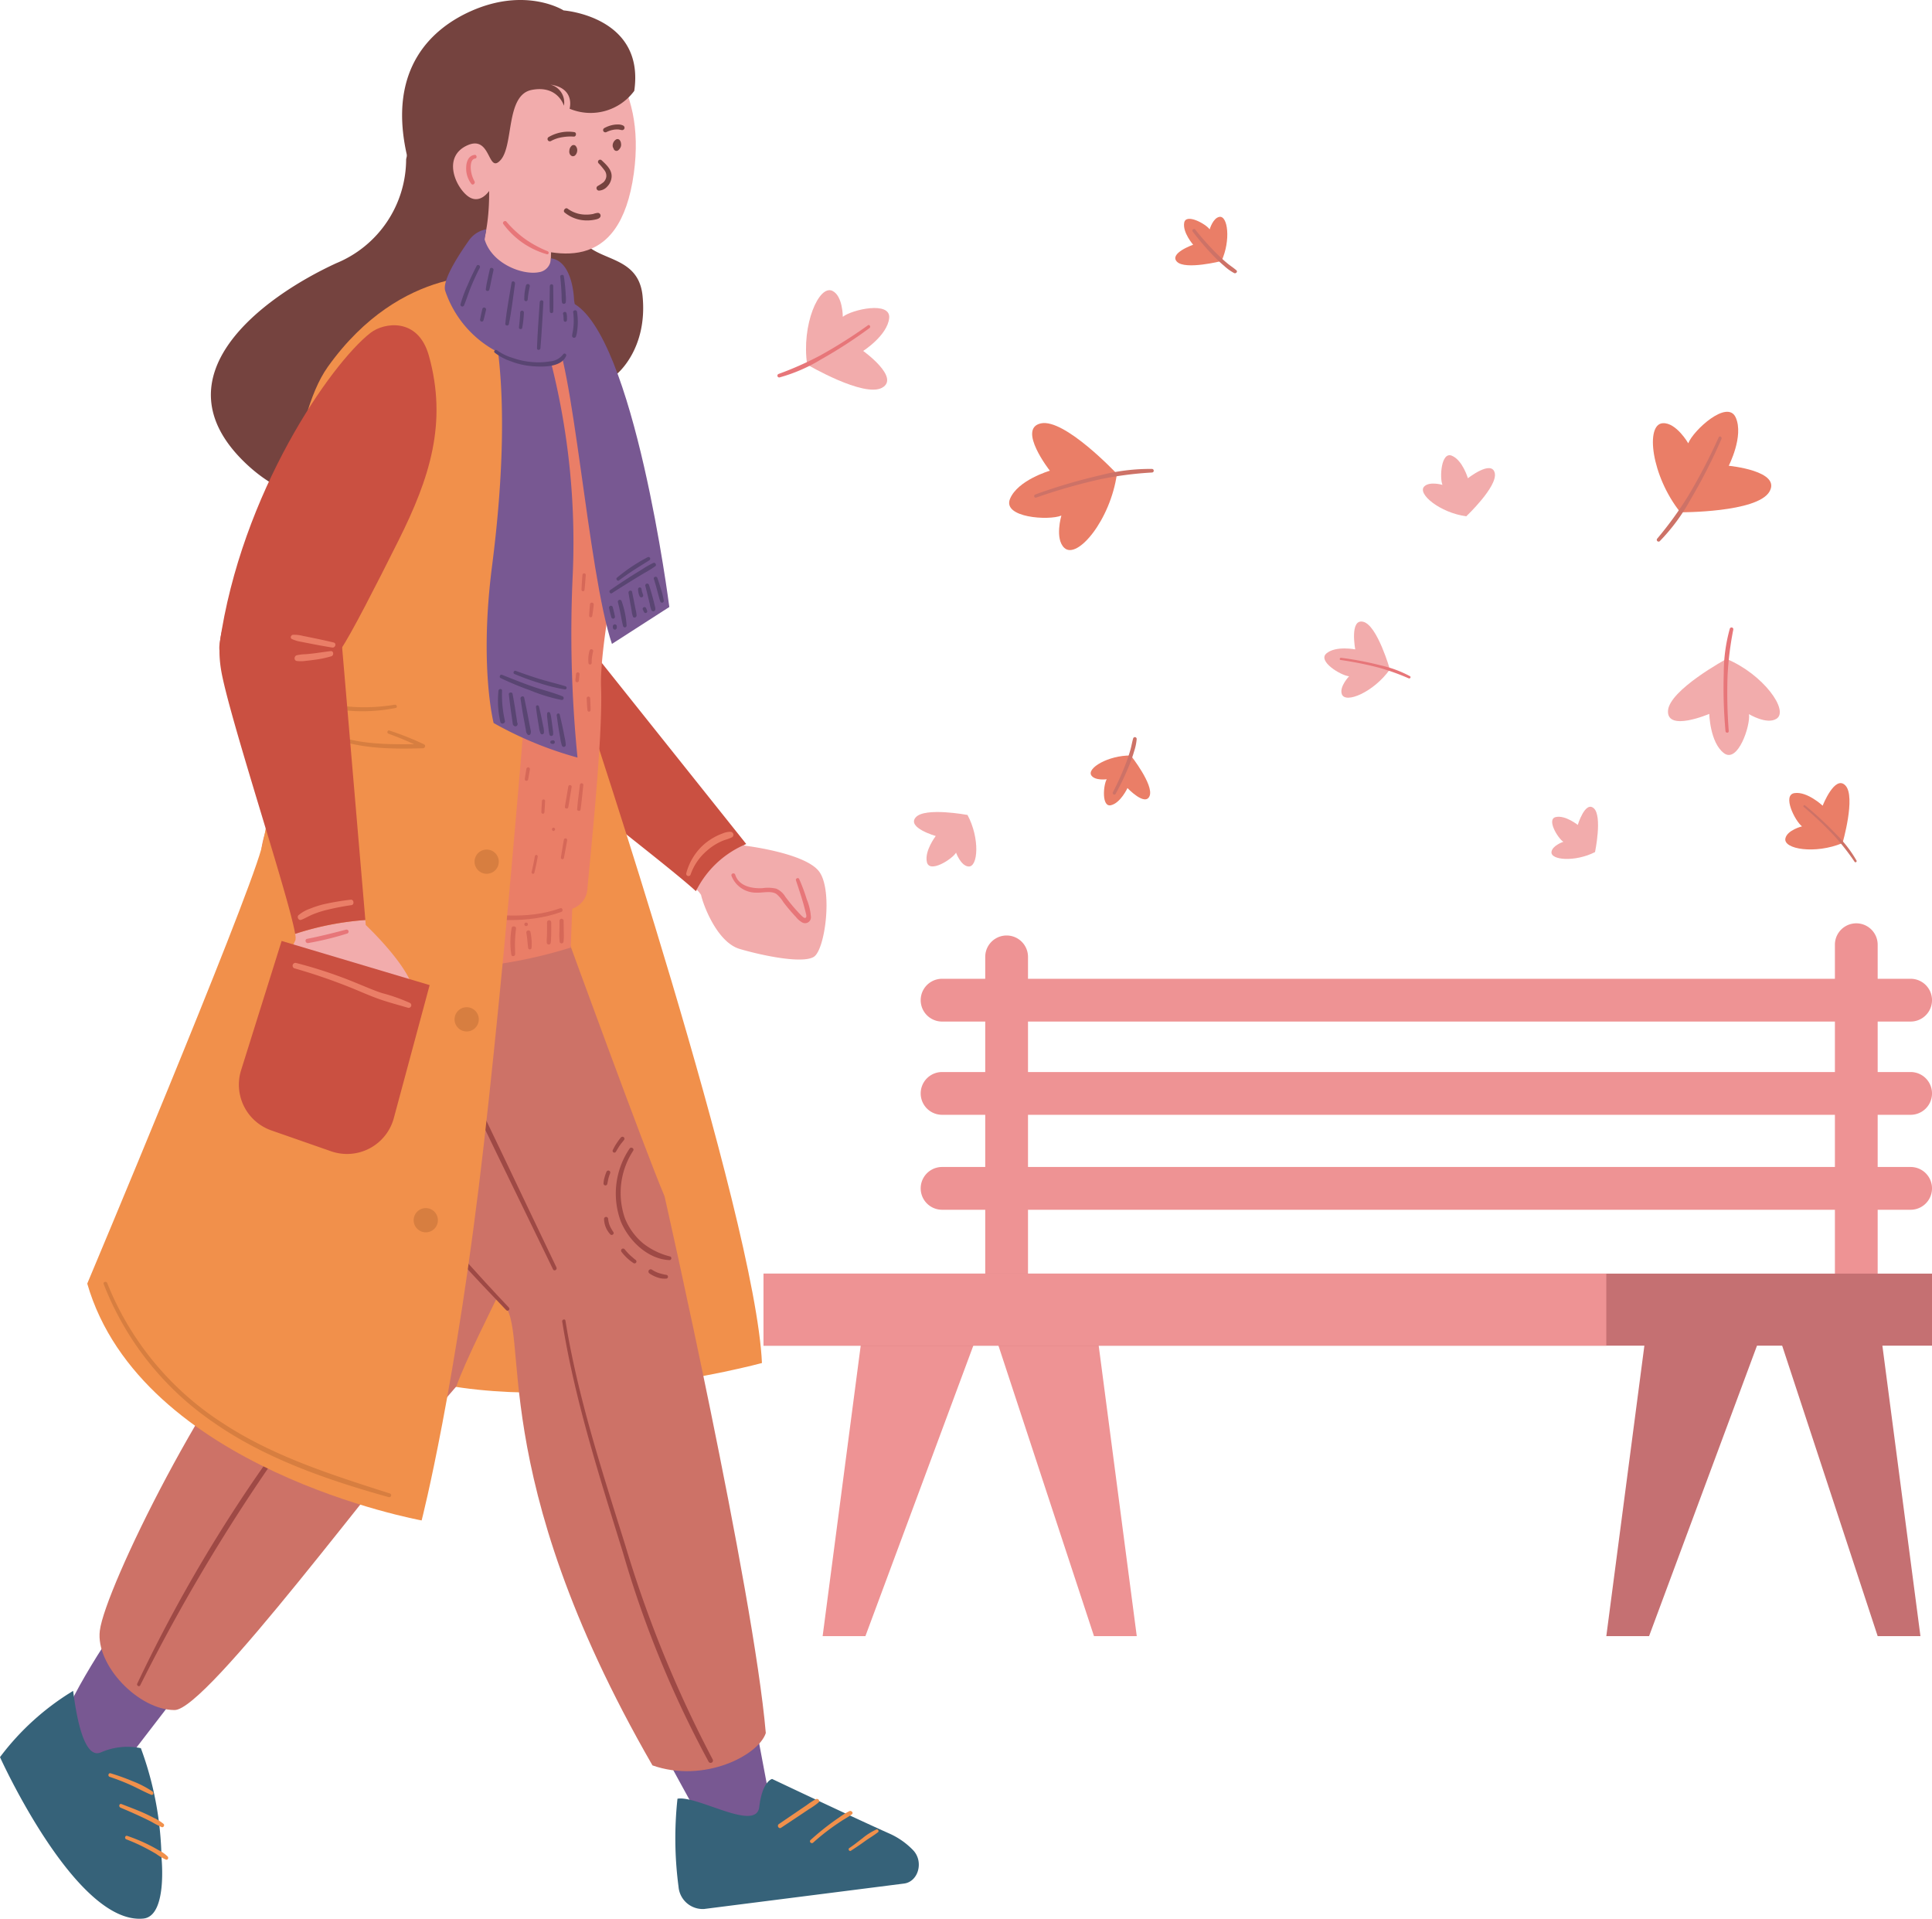 <svg id="グループ_22" data-name="グループ 22" xmlns="http://www.w3.org/2000/svg" xmlns:xlink="http://www.w3.org/1999/xlink" width="204.134" height="202.716" viewBox="0 0 204.134 202.716">
  <defs>
    <clipPath id="clip-path">
      <rect id="長方形_12" data-name="長方形 12" width="204.134" height="202.716" fill="none"/>
    </clipPath>
  </defs>
  <path id="パス_1966" data-name="パス 1966" d="M135.439,126.288h4.519l-4.519-34.483H124.1Z" transform="translate(62.955 46.573)" fill="#c57072"/>
  <path id="パス_1967" data-name="パス 1967" d="M117.118,126.288H112.6l4.519-34.483h12.811Z" transform="translate(57.122 46.573)" fill="#c57072"/>
  <path id="パス_1968" data-name="パス 1968" d="M80.505,126.288h4.519L80.505,91.805H69.163Z" transform="translate(35.086 46.573)" fill="#ee9394"/>
  <path id="パス_1969" data-name="パス 1969" d="M62.184,126.288H57.665l4.519-34.483H74.995Z" transform="translate(29.254 46.573)" fill="#ee9394"/>
  <g id="グループ_21" data-name="グループ 21">
    <g id="グループ_20" data-name="グループ 20" clip-path="url(#clip-path)">
      <path id="パス_1970" data-name="パス 1970" d="M66.8,73.125H169.137a2.259,2.259,0,0,0,0-4.519H66.8a2.259,2.259,0,1,0,0,4.519" transform="translate(32.739 34.804)" fill="#ee9394"/>
      <path id="パス_1971" data-name="パス 1971" d="M66.8,79.661H169.137a2.259,2.259,0,0,0,0-4.519H66.8a2.259,2.259,0,0,0,0,4.519" transform="translate(32.739 38.12)" fill="#ee9394"/>
      <path id="パス_1972" data-name="パス 1972" d="M66.8,86.317H169.137a2.259,2.259,0,0,0,0-4.519H66.8a2.259,2.259,0,0,0,0,4.519" transform="translate(32.739 41.496)" fill="#ee9394"/>
      <path id="パス_1973" data-name="パス 1973" d="M133.143,102.7V66.978a2.259,2.259,0,1,0-4.519,0V102.7Z" transform="translate(65.251 32.832)" fill="#ee9394"/>
      <path id="パス_1974" data-name="パス 1974" d="M73.582,103.552V67.831a2.259,2.259,0,1,0-4.519,0v35.72Z" transform="translate(35.036 33.265)" fill="#ee9394"/>
      <rect id="長方形_10" data-name="長方形 10" width="123.462" height="7.612" transform="translate(80.672 134.56)" fill="#c57072"/>
      <rect id="長方形_11" data-name="長方形 11" width="89.05" height="7.612" transform="translate(80.672 134.56)" fill="#ee9394"/>
      <path id="パス_1975" data-name="パス 1975" d="M61.286,71.108c1.18-.748,2-6.922.6-8.949s-7.9-2.795-7.9-2.795l-.229-.265a9.838,9.838,0,0,0-5.059,4.74,2.9,2.9,0,0,1,.671.733c.176.891,1.635,4.988,4.088,5.708s6.646,1.575,7.826.828" transform="translate(24.707 29.981)" fill="#f2acac"/>
      <path id="パス_1976" data-name="パス 1976" d="M62.241,67.207,45.3,45.97c-3.358-3.752-10.506-3.432-12.057.2-1.01,2.363-.736,5.49,2.822,9.006C39.221,58.29,53.58,69.123,56.924,72.191a10.333,10.333,0,0,1,5.316-4.983" transform="translate(16.607 21.965)" fill="#ca5041"/>
      <path id="パス_1977" data-name="パス 1977" d="M48.572,62.806a5.819,5.819,0,0,1,1.709-2.493,5.9,5.9,0,0,1,1.242-.856,5.124,5.124,0,0,1,.647-.283,5.233,5.233,0,0,0,.77-.285.317.317,0,0,0-.158-.586,2.2,2.2,0,0,0-.837.178,6.237,6.237,0,0,0-2.161,1.335,6.2,6.2,0,0,0-1.673,2.864.239.239,0,0,0,.461.127" transform="translate(24.401 29.576)" fill="#ea7e67"/>
      <path id="パス_1978" data-name="パス 1978" d="M51.277,61.469a2.775,2.775,0,0,0,2.706,1.782c.623.032,1.486-.22,2.042.143a3.482,3.482,0,0,1,.745.877q.3.391.616.767.341.4.705.79a2.213,2.213,0,0,0,.713.6.619.619,0,0,0,.87-.589,5.98,5.98,0,0,0-.445-1.892,18.052,18.052,0,0,0-.8-2.137c-.086-.191-.405-.056-.338.143.386,1.152.77,2.3,1.048,3.485a.77.77,0,0,1,.045.366c-.1.3-.419-.029-.531-.142-.2-.2-.39-.408-.579-.618-.395-.442-.764-.9-1.117-1.375A2.066,2.066,0,0,0,56,62.83a4,4,0,0,0-1.455-.05c-1.109.057-2.49-.21-2.87-1.42-.078-.249-.469-.145-.393.109" transform="translate(26.008 31.056)" fill="#e77679"/>
      <path id="パス_1979" data-name="パス 1979" d="M35.412,12.968a11.9,11.9,0,0,1-7.377,10.981c-7.827,3.6-19.1,11.957-9.66,21.063S39,45.26,39,45.26s2.027,4.421,12.253,1.569S57.629,35.7,57.629,35.7s3.33-2.621,2.764-8.293S52.554,24.758,53.57,18.3c.321-2.03-4.049-11.891-10.587-10.583-5.844,1.171-6.436.21-7.571,5.247" transform="translate(7.5 3.857)" fill="#75433f"/>
      <path id="パス_1980" data-name="パス 1980" d="M51.324,49.557S69.3,103.372,69.987,118.866c0,0-23.91,6.51-39.378.751s-15.677-64.7,20.715-70.059" transform="translate(10.52 25.14)" fill="#f1904b"/>
      <path id="パス_1981" data-name="パス 1981" d="M46.276,85.807l-13.7,24.423-11.32-8.7,7.722-30.084Z" transform="translate(10.786 36.246)" fill="#c0b37f"/>
      <path id="パス_1982" data-name="パス 1982" d="M10.325,124.209s6.518-16.633,10.617-21.185c1.976-2.195,6.343-9.719,6.343-9.719L39.722,101.6,11.238,138.624s-2.611,2.1-6.8-2.32c-1.412-1.491,5.889-12.095,5.889-12.095" transform="translate(2.158 47.334)" fill="#785892"/>
      <path id="パス_1983" data-name="パス 1983" d="M7.729,118.519a27.407,27.407,0,0,0-7.729,7s8.007,17.741,15.138,17.057c2.573-.246,1.926-6.415,1.926-6.415a35.131,35.131,0,0,0-2.18-11.588A6.994,6.994,0,0,0,10.7,125c-2.02.957-2.758-4.887-2.974-6.484" transform="translate(0 60.125)" fill="#366279"/>
      <path id="パス_1984" data-name="パス 1984" d="M19.367,100.516a7.561,7.561,0,1,1,9.591,4.728,7.562,7.562,0,0,1-9.591-4.728" transform="translate(9.62 45.922)" fill="#c0b37f"/>
      <path id="パス_1985" data-name="パス 1985" d="M53.45,96.409l8.748,46.4s1.227,5.441-4.838,6.046-2.457-4-2.457-4S39.541,117.519,38.055,110.2c-.639-3.144-.065-7.969.4-10.9,5.006-1.158,10.064-2.564,14.494-5.728a26.494,26.494,0,0,1,.5,2.835" transform="translate(19.161 47.47)" fill="#785892"/>
      <path id="パス_1986" data-name="パス 1986" d="M71.5,135.745c1.53-.194,2.115-2.338.956-3.536a7.975,7.975,0,0,0-2.507-1.751c-3.5-1.553-12.381-5.764-12.381-5.764s-1.033.2-1.36,2.963c-.317,2.672-6.522-1.248-8.64-.877a38.753,38.753,0,0,0,.112,9.3,2.562,2.562,0,0,0,2.7,2.351Z" transform="translate(24.014 63.257)" fill="#366279"/>
      <path id="パス_1987" data-name="パス 1987" d="M44.676,112.966c-8.139,9.35-26.352,34.2-29.769,34.195-3.788,0-8.35-4.719-7.9-8.387.55-4.447,11.572-26.945,20.089-35.841l7.567-36.879,22.1.553s3.227,11.844,2.071,15.084C54.8,93,46.634,107.454,44.676,112.966" transform="translate(3.54 33.509)" fill="#cd7267"/>
      <path id="パス_1988" data-name="パス 1988" d="M19.873,63.292l30.036,3.759s8.207,22.521,10.223,27.226c.015.035,9.389,41.519,10.7,56.714-.77,2.363-6.531,5.328-11.974,3.419-18.008-31.237-12.743-46.3-15.834-48.782C20.036,82.4,19.873,63.292,19.873,63.292" transform="translate(10.082 32.108)" fill="#cd7267"/>
      <path id="パス_1989" data-name="パス 1989" d="M44.625,80.547a8.473,8.473,0,0,0-.913,7.72c.84,2.014,2.861,3.985,5.158,4.056a.2.2,0,0,0,.053-.381,7.509,7.509,0,0,1-2.861-1.385,6.674,6.674,0,0,1-1.928-2.66,8.152,8.152,0,0,1,.873-7.127c.148-.244-.229-.461-.381-.223" transform="translate(21.893 40.809)" fill="#9e4945"/>
      <path id="パス_1990" data-name="パス 1990" d="M43.827,79.74a6.777,6.777,0,0,0-.479.657,4.893,4.893,0,0,0-.381.684.19.19,0,0,0,.066.252.188.188,0,0,0,.253-.066c.13-.217.256-.437.4-.647.035-.051.071-.1.107-.154a1.477,1.477,0,0,1,.1-.125c.086-.1.149-.191.241-.3a.22.22,0,0,0,0-.3.215.215,0,0,0-.3,0" transform="translate(21.786 40.421)" fill="#9e4945"/>
      <path id="パス_1991" data-name="パス 1991" d="M42.61,82.2a4.423,4.423,0,0,0-.193.568,2.739,2.739,0,0,0-.11.623.2.2,0,0,0,.4.054c.045-.191.071-.386.121-.576a4.583,4.583,0,0,1,.185-.559.209.209,0,0,0-.146-.255.213.213,0,0,0-.255.145" transform="translate(21.462 41.622)" fill="#9e4945"/>
      <path id="パス_1992" data-name="パス 1992" d="M42.343,85.515a2.488,2.488,0,0,0,.665,1.632c.163.155.449-.047.32-.247-.072-.112-.145-.223-.211-.338a3.162,3.162,0,0,1-.161-.317,2.6,2.6,0,0,1-.181-.731.221.221,0,0,0-.216-.216.217.217,0,0,0-.216.216" transform="translate(21.481 43.272)" fill="#9e4945"/>
      <path id="パス_1993" data-name="パス 1993" d="M43.6,87.889a5.443,5.443,0,0,0,.567.626,4.675,4.675,0,0,0,.69.54.205.205,0,0,0,.279-.072.21.21,0,0,0-.074-.277s-.041-.032-.029-.023L45,88.659l-.081-.066c-.051-.042-.1-.089-.151-.131-.106-.087-.21-.178-.309-.273a5.878,5.878,0,0,1-.553-.609.217.217,0,0,0-.309,0,.225.225,0,0,0,0,.309" transform="translate(22.086 44.397)" fill="#9e4945"/>
      <path id="パス_1994" data-name="パス 1994" d="M45.573,89.415a3.443,3.443,0,0,0,.852.419,2.222,2.222,0,0,0,.962.112.2.2,0,0,0,0-.378c-.136-.033-.274-.047-.41-.084s-.283-.072-.422-.118A2.988,2.988,0,0,1,45.812,89a.238.238,0,0,0-.24.411" transform="translate(23.059 45.135)" fill="#9e4945"/>
      <path id="パス_1995" data-name="パス 1995" d="M39.02,95.25c-3.292-3.468-6.441-7.057-9.617-10.631-.172-.2-.445.086-.282.282,3.046,3.675,6.317,7.182,9.62,10.628.176.182.454-.095.279-.279" transform="translate(14.748 42.894)" fill="#9e4945"/>
      <path id="パス_1996" data-name="パス 1996" d="M39.412,92.706c1.32,8.265,3.943,16.416,6.414,24.4a111.006,111.006,0,0,0,9.06,22.115.246.246,0,0,0,.424-.249,126.118,126.118,0,0,1-9.24-22.644c-2.427-7.758-5.022-15.676-6.316-23.714-.036-.225-.378-.13-.342.093" transform="translate(19.992 46.917)" fill="#9e4945"/>
      <path id="パス_1997" data-name="パス 1997" d="M43.1,97.11c-3.925-8.168-7.752-16.389-11.816-24.491-.11-.219-.428-.027-.327.191,3.8,8.228,7.844,16.347,11.783,24.509.118.243.476.032.36-.21" transform="translate(15.693 36.791)" fill="#9e4945"/>
      <path id="パス_1998" data-name="パス 1998" d="M28.055,98.249A157.689,157.689,0,0,0,9.627,128.074c-.095.208.2.392.314.182a194.142,194.142,0,0,1,18.454-29.81c.154-.2-.187-.395-.339-.2" transform="translate(4.875 49.8)" fill="#9e4945"/>
      <path id="パス_1999" data-name="パス 1999" d="M39.013,19.513s-6.894,2.734-11.293,7.846c-5.224,6.074-4.962,12.773-4.962,41.479,0,0-3.973,7.535-4.419,10.952a3.716,3.716,0,0,0,1.4,3.3l-.389,5.319s12.863,7.693,31.662,1.83l.164-4.106a2.371,2.371,0,0,0,1.6-2.062c.258-3.093,1.652-15.985,1.444-21.328-.163-4.141,1.8-13.6,1.8-13.6s-.354-13.513-1.54-18.1S48.007,18.8,39.013,19.513" transform="translate(9.288 9.875)" fill="#ea7e67"/>
      <path id="パス_2000" data-name="パス 2000" d="M43.071,63.667c-3.639,1.3-7.36.651-11.089.253-.231-.026-.285.366-.054.407,3.678.645,7.669,1.019,11.251-.27.243-.087.139-.478-.107-.39" transform="translate(16.122 32.292)" fill="#d66858"/>
      <path id="パス_2001" data-name="パス 2001" d="M39.228,64.613c0,.371-.009.742-.011,1.111a6.509,6.509,0,0,0,.029,1.124.208.208,0,0,0,.4,0,6.51,6.51,0,0,0,.027-1.124c0-.369-.006-.74-.011-1.111a.216.216,0,0,0-.433,0" transform="translate(19.89 32.672)" fill="#d66858"/>
      <path id="パス_2002" data-name="パス 2002" d="M38.355,64.724c.008.357.008.713,0,1.07,0,.175-.008.35-.015.525a3.645,3.645,0,0,0-.009.544.212.212,0,0,0,.179.2.206.206,0,0,0,.228-.148,2.89,2.89,0,0,0,.048-.559c.008-.181.012-.363.015-.544.008-.363.006-.728,0-1.091a.222.222,0,0,0-.445,0" transform="translate(19.441 32.726)" fill="#d66858"/>
      <path id="パス_2003" data-name="パス 2003" d="M36.9,65.5c.045.256.077.512.1.77.029.273.048.55.09.823a.181.181,0,0,0,.2.13.186.186,0,0,0,.157-.178,4,4,0,0,0,.015-.4,3.514,3.514,0,0,0-.014-.418c-.026-.283-.065-.565-.115-.844a.229.229,0,0,0-.279-.158.233.233,0,0,0-.158.279" transform="translate(18.719 33.082)" fill="#d66858"/>
      <path id="パス_2004" data-name="パス 2004" d="M35.912,65.1a8.788,8.788,0,0,0-.035,2.831c.041.231.4.172.4-.054,0-.454-.024-.9-.011-1.358a13.134,13.134,0,0,1,.109-1.355c.035-.262-.425-.327-.466-.063" transform="translate(18.15 32.942)" fill="#d66858"/>
      <path id="パス_2005" data-name="パス 2005" d="M36.943,65.039a.187.187,0,0,0,0-.374.187.187,0,0,0,0,.374" transform="translate(18.649 32.805)" fill="#d66858"/>
      <path id="パス_2006" data-name="パス 2006" d="M40.745,55.087c-.1.852-.223,1.7-.286,2.558-.015.2.323.25.353.048.131-.864.2-1.738.3-2.606a.185.185,0,0,0-.182-.184.189.189,0,0,0-.184.184" transform="translate(20.524 27.852)" fill="#d66858"/>
      <path id="パス_2007" data-name="パス 2007" d="M39.959,55.163c-.06.36-.122.722-.182,1.082s-.131.724-.176,1.088c-.023.2.307.241.35.048.075-.35.122-.708.181-1.061s.118-.707.176-1.061a.184.184,0,0,0-.125-.223.18.18,0,0,0-.223.127" transform="translate(20.089 27.917)" fill="#d66858"/>
      <path id="パス_2008" data-name="パス 2008" d="M38.011,56.2c-.023.395-.051.79-.063,1.185a.165.165,0,0,0,.163.163.167.167,0,0,0,.163-.163c.032-.395.047-.79.069-1.185a.166.166,0,1,0-.332,0" transform="translate(19.251 28.426)" fill="#d66858"/>
      <path id="パス_2009" data-name="パス 2009" d="M39.634,58.888c-.11.623-.213,1.247-.312,1.872a.166.166,0,0,0,.112.2.163.163,0,0,0,.2-.113c.118-.621.234-1.241.342-1.863a.181.181,0,0,0-.124-.216.176.176,0,0,0-.216.122" transform="translate(19.947 29.809)" fill="#d66858"/>
      <path id="パス_2010" data-name="パス 2010" d="M37.613,60.041q-.147.85-.347,1.69c-.045.188.243.268.289.08q.208-.837.354-1.688a.158.158,0,0,0-.107-.19.156.156,0,0,0-.19.109" transform="translate(18.903 30.402)" fill="#d66858"/>
      <path id="パス_2011" data-name="パス 2011" d="M38.857,58.363a.176.176,0,0,0,0-.351.176.176,0,0,0,0,.351" transform="translate(19.626 29.43)" fill="#d66858"/>
      <path id="パス_2012" data-name="パス 2012" d="M36.958,53.923c-.029.181-.057.362-.087.543-.014.09-.029.181-.042.271a2.454,2.454,0,0,0-.042.3.177.177,0,0,0,.347.047,2.665,2.665,0,0,0,.053-.27c.015-.086.029-.173.044-.259.032-.176.062-.353.092-.531a.188.188,0,0,0-.363-.1" transform="translate(18.662 27.286)" fill="#d66858"/>
      <path id="パス_2013" data-name="パス 2013" d="M41.37,45.651a3.462,3.462,0,0,0-.112,1.3.177.177,0,0,0,.17.17.173.173,0,0,0,.17-.17,3.955,3.955,0,0,1,.03-.589c.036-.2.06-.4.115-.606a.194.194,0,1,0-.374-.1" transform="translate(20.92 23.088)" fill="#d66858"/>
      <path id="パス_2014" data-name="パス 2014" d="M41.389,42.438c-.041.393-.075.788-.09,1.185a.165.165,0,0,0,.324.044c.066-.407.118-.817.16-1.228a.2.2,0,0,0-.2-.2.2.2,0,0,0-.2.2" transform="translate(20.951 21.428)" fill="#d66858"/>
      <path id="パス_2015" data-name="パス 2015" d="M40.861,40.361c-.039.519-.078,1.039-.1,1.559a.162.162,0,0,0,.16.161.164.164,0,0,0,.161-.161c.056-.519.095-1.039.133-1.559a.178.178,0,0,0-.176-.176.181.181,0,0,0-.176.176" transform="translate(20.678 20.386)" fill="#d66858"/>
      <path id="パス_2016" data-name="パス 2016" d="M41.126,49.008c.02.418.033.832.08,1.247a.17.17,0,0,0,.166.166.168.168,0,0,0,.166-.166c0-.416-.023-.831-.044-1.247a.188.188,0,0,0-.184-.184.186.186,0,0,0-.184.184" transform="translate(20.863 24.769)" fill="#d66858"/>
      <path id="パス_2017" data-name="パス 2017" d="M40.4,47.313c-.012.115-.023.229-.035.342-.006.056-.011.113-.017.169a.965.965,0,0,0-.011.175.18.18,0,0,0,.155.175.176.176,0,0,0,.2-.128,1.214,1.214,0,0,0,.03-.208c.006-.059.011-.118.017-.175.012-.118.023-.234.035-.35a.186.186,0,0,0-.185-.185.19.19,0,0,0-.185.185" transform="translate(20.461 23.908)" fill="#d66858"/>
      <path id="パス_2018" data-name="パス 2018" d="M53.2,54.49s-2.273,31.06-5.184,56.62-6.57,39.723-6.57,39.723-29.644-5.361-35.331-25.02c0,0,16.58-39.43,18.4-45.953s2.743-31.824,2.743-31.824.347-13.576,4.276-19.085c7.838-10.981,17.794-9.565,17.794-9.565s7.258,10.446,3.868,35.1" transform="translate(3.104 9.804)" fill="#f1904b"/>
      <path id="パス_2019" data-name="パス 2019" d="M41.554,15.824,41.32,23.1l.555,4.377a78.323,78.323,0,0,1-8.827-4.917l1.687-7.018Z" transform="translate(16.765 7.882)" fill="#f2acac"/>
      <path id="パス_2020" data-name="パス 2020" d="M52.007,17.671c-1.48,10.838-8.409,8.866-12.961,7.194-9.784-1.4-10.512-9.155-8.837-15.162S37.565.031,42.9,1.518s10.4,6.653,9.106,16.152" transform="translate(14.969 0.602)" fill="#f2acac"/>
      <path id="パス_2021" data-name="パス 2021" d="M45.247,1.1s8.614.627,7.47,8.5a5.734,5.734,0,0,1-6.833,1.886s.635-2.164-2.032-2.55a1.948,1.948,0,0,1,1.433,2.234S44.645,8.961,41.88,9.5,40,15.319,38.6,16.9s-.969-2.715-3.542-1.534-1.3,4.246.008,5.307,2.315-.5,2.315-.5.121,4.418-1.114,6.64S29.93,21.752,28.712,16.47C26.555,7.123,31.481,2.936,35.5,1.157c5.808-2.567,9.743-.062,9.743-.062" transform="translate(14.299 0)" fill="#75433f"/>
      <path id="パス_2022" data-name="パス 2022" d="M39.976,18.683a11.788,11.788,0,0,1-2.383-1.292,11.252,11.252,0,0,1-1.976-1.837c-.151-.175-.464.062-.324.25A8.665,8.665,0,0,0,39.889,19c.21.056.276-.237.087-.315" transform="translate(17.886 7.859)" fill="#e77679"/>
      <path id="パス_2023" data-name="パス 2023" d="M33.581,10.857c-.665.068-.889.746-.9,1.325a2.673,2.673,0,0,0,.544,1.736c.161.2.445-.054.339-.261a3.228,3.228,0,0,1-.4-1.338c-.014-.369,0-1.008.475-1.079.216-.033.167-.405-.051-.383" transform="translate(16.576 5.507)" fill="#e77679"/>
      <path id="パス_2024" data-name="パス 2024" d="M38.735,10.224a3.593,3.593,0,0,1,1.239-.415,4.992,4.992,0,0,1,1.18-.059c.267.02.333-.43.065-.472a4.139,4.139,0,0,0-2.728.526.243.243,0,0,0,.244.419" transform="translate(19.467 4.683)" fill="#75433f"/>
      <path id="パス_2025" data-name="パス 2025" d="M42.639,9.523a2.735,2.735,0,0,1,.8-.252,2.288,2.288,0,0,1,.407-.018c.039,0,.075,0,.113.009-.039,0,.06.011.071.012a1.663,1.663,0,0,0,.256.047.259.259,0,0,0,.246-.185.262.262,0,0,0-.116-.286,1.1,1.1,0,0,0-.541-.122,2.448,2.448,0,0,0-.544.042,3.068,3.068,0,0,0-.938.342.242.242,0,0,0-.086.326.247.247,0,0,0,.329.086" transform="translate(21.449 4.426)" fill="#75433f"/>
      <path id="パス_2026" data-name="パス 2026" d="M42.035,11.578a6.879,6.879,0,0,1,.592.7.966.966,0,0,1,.222.711,1,1,0,0,1-.3.588,4.836,4.836,0,0,1-.612.4.262.262,0,0,0,.131.484,1.256,1.256,0,0,0,.892-.442,1.6,1.6,0,0,0,.442-.938c.09-.784-.523-1.332-1.043-1.821a.228.228,0,0,0-.323.323" transform="translate(21.213 5.677)" fill="#75433f"/>
      <path id="パス_2027" data-name="パス 2027" d="M39.61,15.052a3.671,3.671,0,0,0,2.267.832,4.109,4.109,0,0,0,.91-.08c.2-.041.47-.092.58-.282a.294.294,0,0,0-.25-.437,2.045,2.045,0,0,0-.484.112,3.357,3.357,0,0,1-.736.071,3.218,3.218,0,0,1-1.972-.626c-.232-.179-.547.225-.317.41" transform="translate(20.054 7.405)" fill="#75433f"/>
      <path id="パス_2028" data-name="パス 2028" d="M43.255,10.238a.839.839,0,0,1,0,.151l.011-.077a.4.4,0,0,1-.021.081l.03-.071a.2.2,0,0,1-.029.05c.015-.021.032-.041.047-.06a.271.271,0,0,1-.03.029l.06-.045a.393.393,0,0,1-.042.026l.069-.03a.168.168,0,0,1-.045.012l.078-.011-.032,0c.027,0,.053.006.078.011L43.4,10.3l.071.03-.027-.015c.02.015.041.03.06.047a.194.194,0,0,1-.024-.026l.045.06-.012-.023.03.071a.232.232,0,0,1-.015-.053l.011.078a.324.324,0,0,1,0-.093l-.011.078a.568.568,0,0,1,.03-.11c-.009.023-.02.047-.029.071a.517.517,0,0,1,.062-.109c-.015.021-.03.041-.047.06a.519.519,0,0,1,.081-.081c-.02.017-.041.032-.06.047l.039-.027L43.2,10.2a.506.506,0,0,1,.041.074c-.011-.024-.021-.047-.03-.071a.481.481,0,0,1,.03.113l-.011-.081a.511.511,0,0,1,0,.136l.011-.081a.473.473,0,0,1-.036.13l.032-.072a.527.527,0,0,1-.06.1c.017-.02.033-.041.048-.062a.464.464,0,0,1-.077.077l.063-.048-.015.011.454.184a.6.6,0,0,1-.02-.09c0,.027.008.054.011.083a.787.787,0,0,1,0-.2c0,.029-.008.056-.011.083a.608.608,0,0,1,.015-.075.389.389,0,0,0,.006-.216l.011.078v-.009l-.011.077a1.78,1.78,0,0,0,.03-.179.267.267,0,0,0-.13-.225.27.27,0,0,0-.262,0,.548.548,0,0,0-.175.178c.017-.02.032-.039.047-.059l-.008.008.06-.047a.662.662,0,0,0-.075.057.362.362,0,0,0-.083.146c-.006.018-.012.036-.017.054a1.012,1.012,0,0,0-.027.19.882.882,0,0,0,.041.307.313.313,0,0,0,.179.2.216.216,0,0,0,.119.026.31.31,0,0,0,.155-.041.807.807,0,0,0,.226-.243.743.743,0,0,0,.089-.244.885.885,0,0,0,0-.333.642.642,0,0,0-.1-.24.317.317,0,0,0-.178-.137.3.3,0,0,0-.231.03.764.764,0,0,0-.268.282.793.793,0,0,0-.072.182.674.674,0,0,0-.023.2.5.5,0,0,0,.071.244.414.414,0,0,0,.247.179.464.464,0,0,0,.469-.175.635.635,0,0,0,.1-.46.313.313,0,0,0-.084-.2.3.3,0,0,0-.2-.084.288.288,0,0,0-.289.289" transform="translate(21.785 4.945)" fill="#75433f"/>
      <path id="パス_2029" data-name="パス 2029" d="M40.16,10.831l0,.008-.042-.056a.336.336,0,0,1,.029.048l-.027-.063a.266.266,0,0,1,.018.068l-.009-.072a.341.341,0,0,1,0,.078l.009-.074a.322.322,0,0,1-.021.077l.027-.066a.31.31,0,0,1-.035.062c.014-.02.029-.038.042-.057a.172.172,0,0,1-.044.044.47.47,0,0,0,.056-.044.092.092,0,0,1-.036.023l.381.1a.561.561,0,0,1-.041-.072c.011.023.02.044.029.066a.419.419,0,0,1-.027-.1l.011.075a.461.461,0,0,1,0-.121l-.011.074a.617.617,0,0,1,.03-.109l-.029.071a.446.446,0,0,1,.056-.1l-.045.06a.308.308,0,0,1,.054-.054l-.06.047c.011-.006.02-.014.032-.021-.137-.035-.273-.071-.41-.107a.433.433,0,0,1,.038.069l-.03-.072a.459.459,0,0,1,.029.1c0-.027-.008-.053-.011-.081a.435.435,0,0,1,0,.125c0-.027.008-.054.011-.083a.474.474,0,0,1-.032.121l.03-.075a.37.37,0,0,1-.054.095l.05-.065a.488.488,0,0,1-.054.057l.384-.05-.006,0c.021.017.042.033.065.048a.152.152,0,0,1-.029-.026c.018.021.035.044.051.065a.139.139,0,0,1-.024-.041l.033.078a.179.179,0,0,1-.014-.054l.011.084a.309.309,0,0,1,0-.053l-.011.084a.221.221,0,0,1,.017-.062c-.012.026-.023.05-.033.077l.008-.018.033-.077c0-.018.006-.035.008-.051a.689.689,0,0,0,.006-.075l-.041.151a1.455,1.455,0,0,0,.1-.222.252.252,0,0,0-.307-.307.539.539,0,0,0-.267.164l.062-.048a.443.443,0,0,0-.214.428.569.569,0,0,0,.066.235.454.454,0,0,0,.169.169c.024.014.05.023.075.035a.258.258,0,0,0,.127,0,.337.337,0,0,0,.182-.086.76.76,0,0,0,.22-.5.514.514,0,0,0,0-.083.866.866,0,0,0-.024-.152.745.745,0,0,0-.148-.271.3.3,0,0,0-.211-.087.763.763,0,0,1-.08.009.32.32,0,0,0-.133.078.585.585,0,0,0-.059.063.817.817,0,0,0-.089.125.787.787,0,0,0-.087.3.675.675,0,0,0,.021.24.736.736,0,0,0,.054.139.778.778,0,0,0,.087.125l.056.044a.23.23,0,0,0,.1.035.282.282,0,0,0,.178-.035.557.557,0,0,0,.181-.175A.684.684,0,0,0,40.647,11a.244.244,0,0,0,.018-.065.581.581,0,0,0,0-.255.549.549,0,0,0-.122-.223.271.271,0,0,0-.378,0,.276.276,0,0,0-.078.19l.009.072a.261.261,0,0,0,.069.116" transform="translate(20.244 5.159)" fill="#75433f"/>
      <path id="パス_2030" data-name="パス 2030" d="M31.219,22.561a11.353,11.353,0,0,0,9.271,7.645c5.853.731,4.347-6.638,4.347-6.638s-.071-4.127-2.452-4.434A1.463,1.463,0,0,1,41.1,20.608c-1.638.321-4.918-.835-5.713-3.461l.173-1.073a2.85,2.85,0,0,0-1.831,1.17c-.72,1.036-2.861,4.1-2.511,5.318" transform="translate(15.818 8.154)" fill="#785892"/>
      <path id="パス_2031" data-name="パス 2031" d="M34.291,21.346s2.977,7.509.389,27.65c-1.364,10.616.169,16.562.169,16.562a39.013,39.013,0,0,0,8.863,3.652,132.145,132.145,0,0,1-.5-19.408,77.326,77.326,0,0,0-2.853-24.4Z" transform="translate(17.307 10.829)" fill="#785892"/>
      <path id="パス_2032" data-name="パス 2032" d="M38.658,24.009C40.916,26.5,42.5,49.791,45.047,57.267l6.062-3.9S47.406,24.5,40.854,21.217Z" transform="translate(19.611 10.763)" fill="#785892"/>
      <path id="パス_2033" data-name="パス 2033" d="M35.825,60.829a1.28,1.28,0,1,0-1.28,1.28,1.279,1.279,0,0,0,1.28-1.28" transform="translate(16.876 30.209)" fill="#d77e40"/>
      <path id="パス_2034" data-name="パス 2034" d="M34.424,71.88a1.28,1.28,0,1,0-1.28,1.28,1.279,1.279,0,0,0,1.28-1.28" transform="translate(16.165 35.816)" fill="#d77e40"/>
      <path id="パス_2035" data-name="パス 2035" d="M31.557,85.96a1.28,1.28,0,1,0-1.28,1.28,1.279,1.279,0,0,0,1.28-1.28" transform="translate(14.711 42.958)" fill="#d77e40"/>
      <path id="パス_2036" data-name="パス 2036" d="M22.71,51.61c3.26,1.534,6.982,1.577,10.516,1.471.2-.006.32-.312.112-.41a30.233,30.233,0,0,0-3.666-1.461c-.216-.068-.3.258-.092.335a34.082,34.082,0,0,1,3.535,1.506c.038-.136.074-.273.112-.41-3.494.033-7.078.151-10.324-1.361-.222-.1-.416.226-.193.33" transform="translate(11.471 25.974)" fill="#d77e40"/>
      <path id="パス_2037" data-name="パス 2037" d="M22.7,49.662a17.8,17.8,0,0,0,7.662.146c.228-.048.127-.377-.093-.344a19.534,19.534,0,0,1-7.46-.2c-.256-.059-.365.336-.109.395" transform="translate(11.44 24.99)" fill="#d77e40"/>
      <path id="パス_2038" data-name="パス 2038" d="M7.272,90.083a31.526,31.526,0,0,0,11.569,14.592c5.487,3.847,12.146,6.135,18.552,7.918a.2.2,0,0,0,.107-.389c-6.07-1.947-12.277-3.9-17.649-7.428a31.382,31.382,0,0,1-12.206-14.8c-.087-.229-.46-.131-.372.1" transform="translate(3.683 45.582)" fill="#d77e40"/>
      <path id="パス_2039" data-name="パス 2039" d="M7.735,124.676a22.692,22.692,0,0,1,2.252.88c.716.326,1.408.71,2.134,1.013.21.087.3-.226.143-.341a10.615,10.615,0,0,0-2.139-1.108,23.73,23.73,0,0,0-2.287-.82c-.241-.074-.341.3-.1.375" transform="translate(3.856 63.053)" fill="#f1904b"/>
      <path id="パス_2040" data-name="パス 2040" d="M8.489,126.835q1.124.47,2.229.986c.363.169.725.344,1.081.531a10.223,10.223,0,0,0,1.045.541c.19.074.341-.208.2-.338a4.9,4.9,0,0,0-1.069-.66q-.534-.278-1.085-.523c-.754-.332-1.527-.616-2.294-.915-.237-.092-.332.283-.1.378" transform="translate(4.24 64.145)" fill="#f1904b"/>
      <path id="パス_2041" data-name="パス 2041" d="M8.9,129.054a19.134,19.134,0,0,1,2.164.983q.5.265.993.558a5.361,5.361,0,0,0,1.028.6c.2.065.3-.185.188-.323a3.633,3.633,0,0,0-.977-.681c-.35-.206-.705-.4-1.069-.58A17.877,17.877,0,0,0,9,128.689c-.234-.08-.326.28-.1.365" transform="translate(4.449 65.278)" fill="#f1904b"/>
      <path id="パス_2042" data-name="パス 2042" d="M54.864,129.138l1.993-1.325q.482-.321.962-.645a7.576,7.576,0,0,0,1-.7c.2-.185-.053-.454-.273-.353a7.469,7.469,0,0,0-.971.63c-.33.223-.662.446-.992.671l-1.947,1.325c-.243.164-.017.559.231.395" transform="translate(27.663 63.969)" fill="#f1904b"/>
      <path id="パス_2043" data-name="パス 2043" d="M57.115,130.284a23.408,23.408,0,0,1,1.991-1.605c.333-.24.672-.47,1.016-.695s.746-.433,1.082-.695c.208-.161-.057-.422-.259-.335a7.114,7.114,0,0,0-1.079.665q-.543.366-1.064.76c-.68.511-1.334,1.057-1.964,1.628-.187.17.09.446.277.277" transform="translate(28.803 64.395)" fill="#f1904b"/>
      <path id="パス_2044" data-name="パス 2044" d="M59.732,130.483c.485-.315.962-.632,1.43-.972s.978-.629,1.433-.986c.134-.1-.012-.357-.17-.291a6.664,6.664,0,0,0-1.468.927c-.46.35-.909.719-1.393,1.036-.178.116-.012.4.167.286" transform="translate(30.179 65.048)" fill="#f1904b"/>
      <path id="パス_2045" data-name="パス 2045" d="M33.989,18.674q-.515.986-.95,2.012a13.925,13.925,0,0,0-.761,2.067.2.2,0,0,0,.377.1c.273-.662.479-1.351.754-2.015s.583-1.328.913-1.973c.113-.22-.217-.416-.333-.194" transform="translate(16.371 9.424)" fill="#594572"/>
      <path id="パス_2046" data-name="パス 2046" d="M34.48,18.919c-.08.35-.158.7-.231,1.051a9.9,9.9,0,0,0-.194,1.067c-.02.216.309.246.366.05.1-.333.149-.689.222-1.031s.146-.687.223-1.029c.056-.252-.329-.359-.386-.107" transform="translate(17.276 9.525)" fill="#594572"/>
      <path id="パス_2047" data-name="パス 2047" d="M36.934,20.059a5.623,5.623,0,0,0-.182,1.486.181.181,0,0,0,.179.179.184.184,0,0,0,.181-.179,10.631,10.631,0,0,1,.22-1.376.21.21,0,0,0-.145-.253.207.207,0,0,0-.253.143" transform="translate(18.643 10.099)" fill="#594572"/>
      <path id="パス_2048" data-name="パス 2048" d="M39.273,19.457c.05.451.084.9.112,1.354.014.226.024.454.032.68a4.92,4.92,0,0,0,.033.684.213.213,0,0,0,.408,0,3.578,3.578,0,0,0,0-.684c-.011-.235-.026-.47-.044-.705-.035-.461-.093-.921-.163-1.379-.033-.216-.407-.167-.383.051" transform="translate(19.923 9.774)" fill="#594572"/>
      <path id="パス_2049" data-name="パス 2049" d="M38.547,20.1c-.008.9-.038,1.8,0,2.7a.182.182,0,0,0,.363,0c.033-.9,0-1.8,0-2.7a.177.177,0,0,0-.354,0" transform="translate(19.545 10.111)" fill="#594572"/>
      <path id="パス_2050" data-name="パス 2050" d="M36.513,21.979c-.026.523-.078,1.046-.136,1.566-.021.2.309.241.347.047a11.374,11.374,0,0,0,.176-1.613.194.194,0,1,0-.387,0" transform="translate(18.454 11.052)" fill="#594572"/>
      <path id="パス_2051" data-name="パス 2051" d="M33.893,21.7c-.087.383-.172.739-.235,1.109a.182.182,0,0,0,.351.1c.1-.363.185-.731.27-1.1a.2.2,0,1,0-.386-.107" transform="translate(17.073 10.937)" fill="#594572"/>
      <path id="パス_2052" data-name="パス 2052" d="M36.083,19.858c-.229,1.444-.525,2.891-.662,4.347-.02.211.327.258.371.051.3-1.414.446-2.868.656-4.3.035-.238-.327-.342-.365-.1" transform="translate(17.969 10.005)" fill="#594572"/>
      <path id="パス_2053" data-name="パス 2053" d="M34.7,24.82a5.674,5.674,0,0,0,1.682.9,8.021,8.021,0,0,0,2.32.529c1.057.083,3.012.134,3.53-1.064A.178.178,0,0,0,41.923,25a1.956,1.956,0,0,1-1.4.742,7.356,7.356,0,0,1-1.917.062,7.768,7.768,0,0,1-2.009-.434,5.357,5.357,0,0,1-1.65-.8c-.17-.146-.421.1-.247.249" transform="translate(17.573 12.442)" fill="#594572"/>
      <path id="パス_2054" data-name="パス 2054" d="M40.221,21.948a7.133,7.133,0,0,1,.047,1.256c-.011.2-.03.4-.059.6s-.084.427-.107.642a.211.211,0,0,0,.182.208.214.214,0,0,0,.232-.152,3.079,3.079,0,0,0,.133-.663q.041-.317.054-.638a7.06,7.06,0,0,0-.084-1.31c-.033-.223-.427-.173-.4.054" transform="translate(20.344 11.034)" fill="#594572"/>
      <path id="パス_2055" data-name="パス 2055" d="M37.933,21.232c-.109,1.626-.231,3.248-.292,4.878-.009.237.345.231.365,0,.139-1.625.219-3.25.311-4.878.014-.247-.366-.244-.383,0" transform="translate(19.095 10.678)" fill="#594572"/>
      <path id="パス_2056" data-name="パス 2056" d="M39.478,22.106c.008.044.014.087.02.131,0-.018,0-.035-.008-.053.006.045.012.092.017.137l0,.065a.534.534,0,0,0,.009.071l0,.02c0,.014,0,.006,0-.02a.236.236,0,0,1,.006.065c0,.023,0,.044,0,.065l.009.145a.175.175,0,0,0,.172.173.177.177,0,0,0,.172-.173,1.239,1.239,0,0,0,.009-.149c0-.05,0-.1,0-.149l-.008.048a.79.79,0,0,0-.006-.238c-.009-.08-.02-.161-.033-.238a.194.194,0,0,0-.238-.136.2.2,0,0,0-.134.237" transform="translate(20.026 11.091)" fill="#594572"/>
      <path id="パス_2057" data-name="パス 2057" d="M34.959,48.474a10.855,10.855,0,0,0-.036,1.657,11.131,11.131,0,0,0,.234,1.64c.068.312.561.181.481-.133-.027-.1-.048-.207-.083-.307a.2.2,0,0,0-.392.051c-.012.107-.011.216-.015.323l.49-.066a12.2,12.2,0,0,1-.3-3.164c.011-.243-.354-.237-.375,0" transform="translate(17.708 24.5)" fill="#594572"/>
      <path id="パス_2058" data-name="パス 2058" d="M35.669,48.73c.063.592.137,1.18.222,1.768.041.289.083.579.124.867l.063.436a.331.331,0,0,0,.223.306.227.227,0,0,0,.223-.059.26.26,0,0,0,.066-.25.2.2,0,0,0-.151-.151l-.015,0a.214.214,0,0,0-.206.354l.011.011c-.012-.087-.023-.175-.035-.264l-.008.017c.044-.033.089-.066.133-.1l-.018,0,.259.106a.661.661,0,0,1-.021-.16l-.027-.185c-.021-.134-.041-.27-.062-.4l-.118-.773q-.12-.787-.268-1.569c-.042-.222-.419-.173-.395.051" transform="translate(18.095 24.622)" fill="#594572"/>
      <path id="パス_2059" data-name="パス 2059" d="M36.489,49.064c.1.645.193,1.292.311,1.934q.088.473.175.944c.03.158.057.315.087.472a.679.679,0,0,0,.175.43.19.19,0,0,0,.294-.038.643.643,0,0,0,.021-.451c-.03-.169-.065-.338-.1-.506-.06-.314-.119-.629-.178-.942-.121-.653-.262-1.3-.395-1.95-.054-.259-.431-.145-.392.109" transform="translate(18.51 24.761)" fill="#594572"/>
      <path id="パス_2060" data-name="パス 2060" d="M37.569,49.594q.084.712.2,1.42c.038.232.074.466.115.7a2.438,2.438,0,0,0,.176.7.191.191,0,0,0,.353-.1c0-.027,0-.056,0-.084a.171.171,0,0,0-.335-.045.24.24,0,0,0-.015.035l.353.095a2.463,2.463,0,0,0-.087-.7c-.044-.231-.092-.461-.137-.692-.093-.461-.194-.918-.309-1.375-.042-.167-.33-.137-.309.042" transform="translate(19.059 25.082)" fill="#594572"/>
      <path id="パス_2061" data-name="パス 2061" d="M38.362,50.028a2.1,2.1,0,0,0,.012.558c.02.194.042.387.066.58s.045.372.069.558a3.071,3.071,0,0,0,.1.588.2.2,0,0,0,.384-.051,2.768,2.768,0,0,0-.047-.558c-.024-.194-.05-.387-.075-.58s-.051-.381-.08-.571a2.166,2.166,0,0,0-.131-.562.165.165,0,0,0-.3.039" transform="translate(19.454 25.319)" fill="#594572"/>
      <path id="パス_2062" data-name="パス 2062" d="M39.026,50.218c.074.535.145,1.069.235,1.6.044.259.09.519.137.778a4.483,4.483,0,0,0,.175.8.209.209,0,0,0,.408-.054,4.43,4.43,0,0,0-.121-.808c-.051-.268-.1-.538-.157-.806-.109-.535-.234-1.066-.359-1.6-.05-.214-.348-.118-.32.087" transform="translate(19.797 25.37)" fill="#594572"/>
      <path id="パス_2063" data-name="パス 2063" d="M38.81,51.9l-.057.009-.026,0a.22.22,0,0,0-.066.024A.173.173,0,0,0,38.6,52a.168.168,0,0,0,0,.173.174.174,0,0,0,.062.062.249.249,0,0,0,.063.024l.029,0,.057.009a.2.2,0,0,0,.1,0,.19.19,0,0,0,.086-.05.195.195,0,0,0,0-.273.19.19,0,0,0-.086-.05.2.2,0,0,0-.1,0" transform="translate(19.569 26.325)" fill="#594572"/>
      <path id="パス_2064" data-name="パス 2064" d="M35.125,47.651a33,33,0,0,0,3.131,1.3,17.934,17.934,0,0,0,3.3,1.008.2.2,0,0,0,.106-.383c-1.045-.422-2.163-.684-3.229-1.057s-2.115-.8-3.165-1.216c-.2-.08-.339.253-.146.347" transform="translate(17.772 23.991)" fill="#594572"/>
      <path id="パス_2065" data-name="パス 2065" d="M36.088,47.354c.846.359,1.708.671,2.585.945a18.176,18.176,0,0,0,2.719.684.172.172,0,0,0,.09-.332c-.877-.265-1.773-.476-2.65-.743s-1.745-.568-2.606-.883c-.19-.071-.327.249-.139.329" transform="translate(18.262 23.851)" fill="#594572"/>
      <path id="パス_2066" data-name="パス 2066" d="M42.7,42.72l.109.473c.036.158.078.314.124.469a.194.194,0,1,0,.374-.1c-.03-.16-.063-.317-.1-.475s-.08-.314-.119-.47a.2.2,0,1,0-.384.106" transform="translate(21.659 21.544)" fill="#594572"/>
      <path id="パス_2067" data-name="パス 2067" d="M42.961,43.974a.541.541,0,0,0,.017.2c.008.017.014.033.021.048a.131.131,0,0,0,.051.056.087.087,0,0,0,.044.026.138.138,0,0,0,.077.018.235.235,0,0,0,.1-.027.153.153,0,0,0,.056-.051.147.147,0,0,0,.036-.069.486.486,0,0,0,.017-.2.214.214,0,0,0-.06-.148.209.209,0,0,0-.149-.062.2.2,0,0,0-.148.062.215.215,0,0,0-.062.148" transform="translate(21.793 22.202)" fill="#594572"/>
      <path id="パス_2068" data-name="パス 2068" d="M43.317,42.3c.109.418.2.84.285,1.262s.151.847.267,1.262a.187.187,0,0,0,.365-.05,9.21,9.21,0,0,0-.522-2.582.2.2,0,0,0-.395.109" transform="translate(21.971 21.329)" fill="#594572"/>
      <path id="パス_2069" data-name="パス 2069" d="M44.057,41.638c.074.421.143.837.217,1.256.038.21.075.418.112.627a2.725,2.725,0,0,0,.142.623c.087.2.375.081.384-.1a2.831,2.831,0,0,0-.1-.633c-.042-.21-.083-.418-.124-.626-.081-.416-.167-.831-.25-1.245-.05-.249-.422-.142-.378.1" transform="translate(22.349 20.999)" fill="#594572"/>
      <path id="パス_2070" data-name="パス 2070" d="M44.726,41.361a2.423,2.423,0,0,0,.048.4,1.522,1.522,0,0,0,.047.176c.009.027.018.054.029.081a.826.826,0,0,0,.035.084.561.561,0,0,0,.053.069.177.177,0,0,0,.112.053.181.181,0,0,0,.125-.023.227.227,0,0,0,.071-.071.213.213,0,0,0,.02-.149.438.438,0,0,0-.032-.1l.02.048A2.214,2.214,0,0,1,45.1,41.4l.008.05c0-.029-.008-.059-.011-.087a.2.2,0,0,0-.054-.131.185.185,0,0,0-.318.131" transform="translate(22.69 20.888)" fill="#594572"/>
      <path id="パス_2071" data-name="パス 2071" d="M45.078,42.836c.02.044.041.087.06.13a.681.681,0,0,0,.065.128.185.185,0,0,0,.106.081l.047.006a.132.132,0,0,0,.068-.015.179.179,0,0,0,.084-.072l.017-.042a.164.164,0,0,0,0-.093.831.831,0,0,0-.047-.134c-.018-.045-.036-.089-.053-.134a.189.189,0,0,0-.05-.083l-.038-.03a.2.2,0,0,0-.1-.026.209.209,0,0,0-.133.056.131.131,0,0,0-.039.06.137.137,0,0,0-.017.074.2.2,0,0,0,.026.095" transform="translate(22.855 21.586)" fill="#594572"/>
      <path id="パス_2072" data-name="パス 2072" d="M45.237,41.136c.11.431.216.865.32,1.3.051.208.1.416.152.624a2.59,2.59,0,0,0,.184.674.22.22,0,0,0,.407-.11,1.24,1.24,0,0,0-.057-.351c-.026-.112-.054-.223-.081-.336-.051-.208-.1-.416-.16-.621-.118-.43-.246-.856-.381-1.281a.2.2,0,0,0-.383.106" transform="translate(22.945 20.745)" fill="#594572"/>
      <path id="パス_2073" data-name="パス 2073" d="M45.839,40.658q.183.59.344,1.188c.107.4.2.8.336,1.191a.188.188,0,0,0,.362-.1,8.274,8.274,0,0,0-.291-1.2c-.118-.4-.246-.788-.381-1.179-.08-.229-.443-.136-.369.1" transform="translate(23.249 20.507)" fill="#594572"/>
      <path id="パス_2074" data-name="パス 2074" d="M43,42.647q1.14-.733,2.293-1.442c.372-.228.745-.455,1.12-.68a10.764,10.764,0,0,0,1.159-.719c.158-.125-.014-.425-.2-.347a8.7,8.7,0,0,0-1.186.674c-.374.228-.745.457-1.114.69q-1.146.726-2.261,1.5c-.2.137-.017.463.191.329" transform="translate(21.673 20.011)" fill="#594572"/>
      <path id="パス_2075" data-name="パス 2075" d="M43.484,41.513q.776-.574,1.583-1.1c.54-.354,1.094-.683,1.635-1.034a.183.183,0,0,0-.185-.315,18.177,18.177,0,0,0-3.251,2.169c-.16.128.053.407.219.285" transform="translate(21.92 19.804)" fill="#594572"/>
      <path id="パス_2076" data-name="パス 2076" d="M37.512,26c1.982,7.105.1,12.927-3.2,19.526-2.455,4.915-5.071,10.005-6.041,11.406C25.313,61.2,14.747,61.086,15.4,56.466,17.675,40.5,27.162,26.846,31.35,23.6c1.414-1.1,5.024-1.67,6.162,2.406" transform="translate(7.8 11.565)" fill="#ca5041"/>
      <path id="パス_2077" data-name="パス 2077" d="M33.81,72.576c.083-2.683-5.128-7.562-5.128-7.562l-.041-.525a30.888,30.888,0,0,0-7.42,1.464,1.677,1.677,0,0,1,.038.648c-.421.9-2.694,5.744-1.005,7.965s6.011,5.877,7.53,5.984,5.943-5.291,6.026-7.974" transform="translate(9.962 32.715)" fill="#f2acac"/>
      <path id="パス_2078" data-name="パス 2078" d="M27.853,42.6c-.5-5.2-4.793-2.784-8.322-.708-2.3,1.352-4.8,3.642-3.991,8.768.742,4.7,7.229,24.174,7.838,27.974a30.813,30.813,0,0,1,7.42-1.462Z" transform="translate(7.805 20.03)" fill="#ca5041"/>
      <path id="パス_2079" data-name="パス 2079" d="M21.708,66.58a32.153,32.153,0,0,0,4.1-1,.215.215,0,0,0-.115-.415c-1.361.359-2.728.7-4.109.971-.292.057-.167.5.122.445" transform="translate(10.866 33.054)" fill="#e77679"/>
      <path id="パス_2080" data-name="パス 2080" d="M21.261,65.954,36.9,70.619,33.114,84.673a5.121,5.121,0,0,1-6.635,3.5l-6.3-2.2a5.12,5.12,0,0,1-3.2-6.364Z" transform="translate(8.496 33.459)" fill="#ca5041"/>
      <path id="パス_2081" data-name="パス 2081" d="M20.711,68.071a60.523,60.523,0,0,1,6.1,2.1c.942.386,1.871.8,2.832,1.143,1.007.353,2.045.624,3.069.925a.278.278,0,0,0,.214-.506,18.725,18.725,0,0,0-3-1.057c-.963-.326-1.893-.736-2.835-1.118A47.049,47.049,0,0,0,20.869,67.5a.3.3,0,0,0-.158.576" transform="translate(10.4 34.235)" fill="#ea7e67"/>
      <path id="パス_2082" data-name="パス 2082" d="M24.9,45.309c-.707-.17-1.417-.324-2.13-.47-.357-.074-.713-.148-1.07-.216a3.95,3.95,0,0,0-1.075-.128c-.223.021-.354.329-.124.452a3.875,3.875,0,0,0,1.025.3c.357.074.714.142,1.072.211.717.139,1.433.27,2.154.386.344.054.5-.451.148-.535" transform="translate(10.341 22.569)" fill="#ea7e67"/>
      <path id="パス_2083" data-name="パス 2083" d="M24.468,45.639c-.6.068-1.188.167-1.783.24q-.439.052-.882.089a4.5,4.5,0,0,0-.933.112c-.273.084-.315.537,0,.6a3.414,3.414,0,0,0,.968-.012c.3-.03.6-.066.9-.109a10.708,10.708,0,0,0,1.8-.377c.28-.089.25-.576-.072-.54" transform="translate(10.476 23.152)" fill="#ea7e67"/>
      <path id="パス_2084" data-name="パス 2084" d="M26.475,63.063a26.4,26.4,0,0,0-2.89.49A10.151,10.151,0,0,0,22.2,64a3.932,3.932,0,0,0-1.248.7c-.2.191.008.594.285.49.424-.16.809-.4,1.227-.573a10.719,10.719,0,0,1,1.34-.442,27.463,27.463,0,0,1,2.748-.537c.323-.05.25-.616-.077-.573" transform="translate(10.588 31.991)" fill="#ea7e67"/>
      <path id="パス_2085" data-name="パス 2085" d="M123.112,46.185s-6.106,3.3-6.189,5.508,4.362.3,4.362.3.072,3.027,1.545,4.145,2.817-2.889,2.654-4.118c0,0,1.863,1.14,2.9.491,1.363-.853-1.373-4.689-5.271-6.325" transform="translate(59.315 23.43)" fill="#f2acac"/>
      <path id="パス_2086" data-name="パス 2086" d="M121.368,54.934a52.253,52.253,0,0,1-.121-5.951,33.856,33.856,0,0,1,.6-4.772.19.19,0,0,0-.366-.1,17.4,17.4,0,0,0-.639,4.7,50.079,50.079,0,0,0,.182,6.127c.018.217.354.22.339,0" transform="translate(61.291 22.309)" fill="#e77679"/>
      <path id="パス_2087" data-name="パス 2087" d="M99.758,48.617s-1.319-4.635-2.8-5.021-.859,2.911-.859,2.911-2.062-.405-3.04.424,1.534,2.344,2.391,2.418c0,0-1.051,1.093-.767,1.89.374,1.052,3.384-.225,5.078-2.621" transform="translate(47.095 22.101)" fill="#f2acac"/>
      <path id="パス_2088" data-name="パス 2088" d="M94,46.338a36.073,36.073,0,0,1,4.055.812,23.908,23.908,0,0,1,3.141,1.126c.152.063.283-.139.134-.228a11.946,11.946,0,0,0-3.088-1.141,34.5,34.5,0,0,0-4.178-.8c-.148-.02-.214.2-.063.228" transform="translate(47.643 23.391)" fill="#e77679"/>
      <path id="パス_2089" data-name="パス 2089" d="M56.624,28.2s5.982,3.518,7.915,2.445-2-3.887-2-3.887,2.552-1.628,2.746-3.465-3.931-.916-4.9-.14c0,0,.009-2.184-1.081-2.734-1.435-.725-3.3,3.6-2.685,7.782" transform="translate(28.664 10.319)" fill="#f2acac"/>
      <path id="パス_2090" data-name="パス 2090" d="M64.053,22.816A51.663,51.663,0,0,1,59.014,26a34.653,34.653,0,0,1-4.389,1.947.191.191,0,0,0,.1.368,17.222,17.222,0,0,0,4.358-1.887,50.012,50.012,0,0,0,5.141-3.324c.173-.127.008-.419-.172-.292" transform="translate(27.644 11.559)" fill="#e77679"/>
      <path id="パス_2091" data-name="パス 2091" d="M82.128,35.024s-5.533-5.9-8.046-5.334.959,5,.959,5-3.388.981-4.21,2.972,4.094,2.317,5.428,1.767c0,0-.728,2.437.309,3.413,1.367,1.283,4.876-2.941,5.56-7.821" transform="translate(35.886 15.042)" fill="#ea7e67"/>
      <path id="パス_2092" data-name="パス 2092" d="M72.7,35.9a60.7,60.7,0,0,1,6.673-1.913,36.991,36.991,0,0,1,5.563-.734.19.19,0,0,0,0-.38,20.877,20.877,0,0,0-5.475.677,58.628,58.628,0,0,0-6.852,2.023c-.2.072-.118.4.09.327" transform="translate(36.778 16.67)" fill="#cd7267"/>
      <path id="パス_2093" data-name="パス 2093" d="M131.193,61.229s1.424-4.9.31-6.083-2.409,2.13-2.409,2.13-1.623-1.524-2.968-1.331.059,2.968.785,3.515c0,0-1.557.389-1.753,1.266-.256,1.153,3.165,1.7,6.034.5" transform="translate(63.487 27.846)" fill="#ea7e67"/>
      <path id="パス_2094" data-name="パス 2094" d="M126.447,56.616a38.022,38.022,0,0,1,3.194,3.019,24.419,24.419,0,0,1,2.178,2.773.12.12,0,0,0,.208-.121,12.927,12.927,0,0,0-2.137-2.766,36.927,36.927,0,0,0-3.292-3.057c-.1-.087-.256.062-.151.151" transform="translate(64.129 28.631)" fill="#cd7267"/>
      <path id="パス_2095" data-name="パス 2095" d="M118.762,39.483s8.09.044,9.409-2.169-4.293-2.746-4.293-2.746,1.619-3.135.739-5.1-4.5,1.378-5.016,2.724c0,0-1.269-2.207-2.689-2.122-1.871.109-1.221,5.562,1.851,9.415" transform="translate(58.779 14.642)" fill="#ea7e67"/>
      <path id="パス_2096" data-name="パス 2096" d="M122.681,30.683a60.431,60.431,0,0,1-3.209,6.169,38.265,38.265,0,0,1-3.287,4.535.19.19,0,0,0,.268.268,20.459,20.459,0,0,0,3.281-4.448,58.268,58.268,0,0,0,3.239-6.353c.087-.2-.2-.371-.292-.172" transform="translate(58.916 15.521)" fill="#cd7267"/>
      <path id="パス_2097" data-name="パス 2097" d="M87.268,19.87s-3.818.968-4.7.077,1.706-1.8,1.706-1.8-1.132-1.292-.947-2.324,2.287.125,2.691.7c0,0,.341-1.192,1.022-1.319.9-.167,1.228,2.486.228,4.667" transform="translate(41.794 7.709)" fill="#ea7e67"/>
      <path id="パス_2098" data-name="パス 2098" d="M83.611,16.31A28.332,28.332,0,0,0,85.87,18.95c.344.35.7.686,1.076,1A5.06,5.06,0,0,0,88,20.708c.181.086.405-.146.231-.3-.321-.274-.681-.5-1.007-.775-.368-.307-.72-.636-1.063-.974A29.342,29.342,0,0,1,83.878,16.1c-.119-.149-.384.053-.267.2" transform="translate(42.401 8.143)" fill="#cd7267"/>
      <path id="パス_2099" data-name="パス 2099" d="M80.7,52.959s2.439,3.093,1.985,4.261-2.341-.825-2.341-.825-.719,1.56-1.736,1.81-.818-2.139-.457-2.742c0,0-1.227.173-1.62-.4-.519-.752,1.77-2.134,4.169-2.109" transform="translate(38.784 26.866)" fill="#ea7e67"/>
      <path id="パス_2100" data-name="パス 2100" d="M78.308,57.659A28.52,28.52,0,0,0,79.8,54.515c.178-.452.338-.91.472-1.378a5.346,5.346,0,0,0,.262-1.283.19.19,0,0,0-.372-.051c-.113.389-.176.791-.285,1.182-.13.466-.285.924-.454,1.378a29.172,29.172,0,0,1-1.4,3.125c-.1.194.188.365.292.172" transform="translate(39.567 26.212)" fill="#cd7267"/>
      <path id="パス_2101" data-name="パス 2101" d="M69.725,57.228s-4.51-.847-5.472.253,2.116,1.97,2.116,1.97-1.222,1.584-.932,2.772,2.651-.312,3.078-1.011c0,0,.484,1.361,1.284,1.459,1.055.13,1.247-2.98-.075-5.443" transform="translate(32.502 28.874)" fill="#f2acac"/>
      <path id="パス_2102" data-name="パス 2102" d="M104.324,38.362s3.336-3.152,3.01-4.576-2.837.555-2.837.555-.564-1.92-1.7-2.382-1.3,2.327-.99,3.082c0,0-1.385-.408-1.935.182-.725.778,1.679,2.76,4.448,3.138" transform="translate(50.601 16.187)" fill="#f2acac"/>
      <path id="パス_2103" data-name="パス 2103" d="M113.357,61.336s.79-3.792-.124-4.623-1.7,1.754-1.7,1.754-1.317-1.058-2.323-.832.219,2.241.8,2.614c0,0-1.156.384-1.253,1.06-.125.889,2.495,1.1,4.6.027" transform="translate(55.173 28.688)" fill="#f2acac"/>
    </g>
  </g>
</svg>

